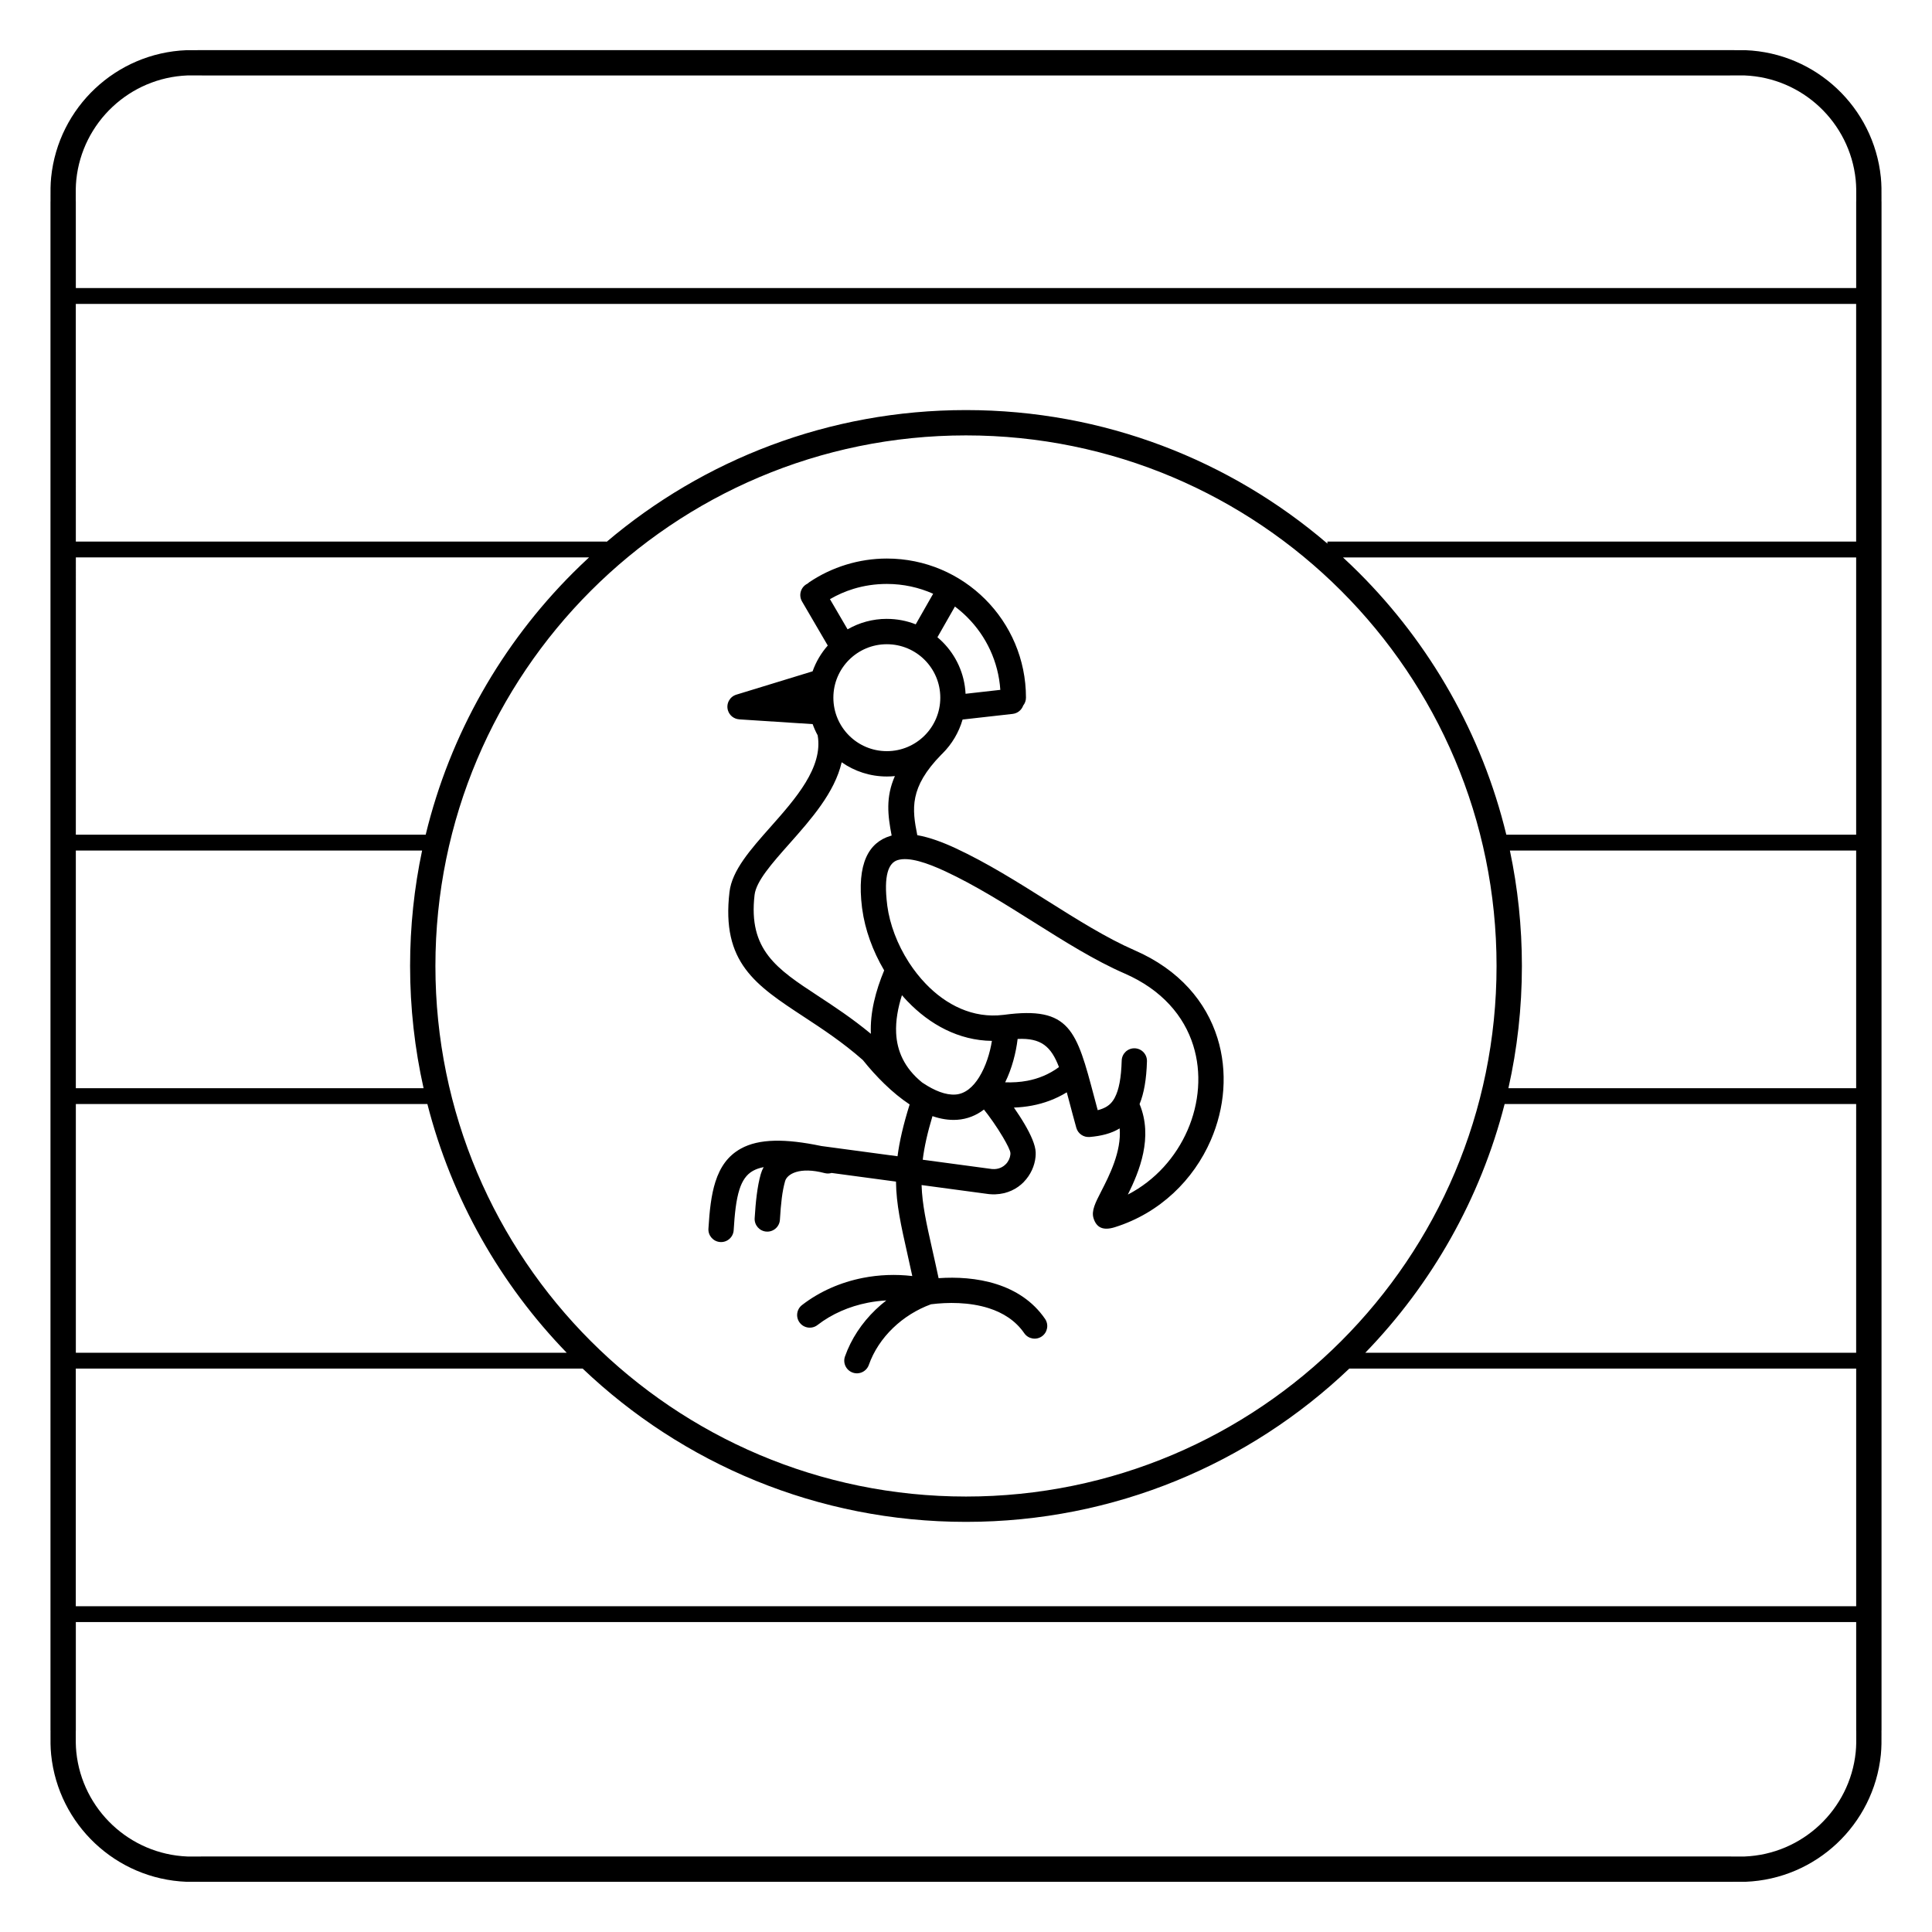 <?xml version="1.0" encoding="UTF-8"?>
<!-- Uploaded to: ICON Repo, www.iconrepo.com, Generator: ICON Repo Mixer Tools -->
<svg fill="#000000" width="800px" height="800px" version="1.1" viewBox="144 144 512 512" xmlns="http://www.w3.org/2000/svg">
 <path d="m379.03 308.01c2.699 0 5.281 0.512 7.648 1.445l4.617-8.102c-3.746-1.672-7.898-2.602-12.266-2.602-3.098 0-6.055 0.453-8.816 1.293-2.195 0.668-4.293 1.594-6.266 2.738l4.672 8c3.066-1.766 6.621-2.777 10.41-2.777zm-214.93 124.37h92.152c-2.336-10.422-3.574-21.258-3.574-32.383 0-10.492 1.098-20.727 3.184-30.594h-91.766v62.98zm93.16 4.199h-93.16v65.91h130.08c-17.547-18.109-30.48-40.711-36.922-65.91zm286.49-4.199h92.152v-62.98h-91.766c2.086 9.871 3.184 20.105 3.184 30.594 0 11.125-1.234 21.965-3.574 32.383zm92.152 4.199h-93.16c-6.441 25.199-19.375 47.801-36.922 65.91h130.08zm-92.715-71.375h92.715v-73.48h-136c1.453 1.34 2.879 2.707 4.273 4.102 18.805 18.805 32.551 42.672 39.016 69.379zm-379.09 0h92.715c6.465-26.707 20.211-50.574 39.016-69.379 1.395-1.395 2.824-2.762 4.273-4.102h-136zm0 204.46h471.81v-62.98h-134.32c-26.43 25.176-62.207 40.629-101.59 40.629-39.383 0-75.156-15.453-101.59-40.629h-134.32v62.98zm471.81 4.199h-471.81v28.773l-0.012 0.012-0.004 0.797c-0.012 1.656-0.023 3.258 0.145 4.898 0.777 7.59 4.312 14.367 9.586 19.32 5.238 4.918 12.195 8.027 19.871 8.332 0.336 0.012 2.184 0.008 3.223 0 2.168-0.008-2.25-0.016 0.703-0.016h404.79c2.953 0-1.465 0.008 0.703 0.016 1.039 0.004 2.883 0.012 3.223 0 7.676-0.305 14.629-3.414 19.871-8.332 5.273-4.949 8.809-11.73 9.586-19.32 0.168-1.641 0.156-3.242 0.145-4.898l-0.004-0.797-0.012-0.012zm-471.81-286.34h140.62v0.109c25.688-21.805 58.949-34.957 95.281-34.957 36.57 0 70.027 13.328 95.781 35.387v-0.539h140.12v-62.98h-471.81zm0-67.18h471.81v-22.992l0.012-0.012 0.004-0.797c0.012-1.656 0.023-3.258-0.145-4.898-0.777-7.59-4.312-14.367-9.586-19.32-5.238-4.918-12.195-8.027-19.871-8.332-0.336-0.012-2.184-0.008-3.223 0-2.168 0.008 2.25 0.016-0.703 0.016h-404.79c-2.953 0 1.465-0.008-0.703-0.016-1.039-0.004-2.883-0.012-3.223 0-7.676 0.305-14.629 3.414-19.871 8.332-5.273 4.949-8.809 11.73-9.586 19.32-0.168 1.641-0.156 3.242-0.145 4.898l0.004 0.797 0.012 0.012zm-6.719 179.65v-202.64h0.012l-0.004-0.781c-0.012-1.871-0.023-3.684 0.172-5.606 0.949-9.246 5.246-17.5 11.66-23.52 6.379-5.988 14.848-9.773 24.199-10.145 0.363-0.016 2.375-0.008 3.512 0 1.508 0.008-2.492-0.012 0.676-0.012h404.79c3.168 0-0.832 0.016 0.676 0.012 1.133-0.004 3.148-0.012 3.512 0 9.352 0.371 17.82 4.156 24.199 10.145 6.414 6.019 10.711 14.27 11.66 23.52 0.199 1.926 0.184 3.734 0.172 5.606l-0.004 0.781h0.012v405.29h-0.012l0.004 0.781c0.012 1.871 0.023 3.684-0.172 5.606-0.949 9.246-5.246 17.5-11.66 23.52-6.379 5.988-14.848 9.773-24.199 10.145-0.363 0.016-2.375 0.008-3.512 0-1.508-0.008 2.492 0.012-0.676 0.012h-404.79c-3.168 0 0.832-0.016-0.676-0.012-1.133 0.004-3.148 0.012-3.512 0-9.352-0.371-17.82-4.156-24.199-10.145-6.414-6.019-10.711-14.27-11.66-23.52-0.199-1.926-0.184-3.734-0.172-5.606l0.004-0.781h-0.012zm342.04-99.422c-25.445-25.445-60.594-41.184-99.422-41.184s-73.98 15.738-99.422 41.184c-25.445 25.445-41.184 60.594-41.184 99.422s15.738 73.98 41.184 99.422c25.445 25.445 60.594 41.184 99.422 41.184s73.98-15.738 99.422-41.184c25.445-25.445 41.184-60.594 41.184-99.422s-15.738-73.98-41.184-99.422zm-106.99 12.309c0.473 0.395 0.926 0.812 1.363 1.246 3.551 3.551 5.832 8.379 6.094 13.734l9.211-1.039c-0.508-7.5-3.758-14.246-8.758-19.242-1.02-1.02-2.113-1.969-3.273-2.836l-4.637 8.133zm-3.387 5.996c-2.562-2.562-6.106-4.148-10.02-4.148-3.914 0-7.457 1.586-10.02 4.148s-4.148 6.106-4.148 10.02c0 3.914 1.586 7.457 4.148 10.02s6.106 4.148 10.02 4.148c3.914 0 7.457-1.586 10.02-4.148s4.148-6.106 4.148-10.02c0-3.914-1.586-7.457-4.148-10.02zm10.051 15.824c-0.992 3.434-2.84 6.504-5.301 8.965-0.117 0.117-0.234 0.23-0.352 0.344-8.496 8.688-7.734 14.371-6.348 21.32 3.32 0.586 6.832 1.914 10.195 3.481 8.297 3.859 16.371 8.941 24.262 13.906 7.969 5.016 15.742 9.906 23.152 13.129 11.906 5.18 18.949 13.703 21.926 23.211 1.395 4.449 1.883 9.102 1.559 13.719-0.324 4.578-1.461 9.129-3.324 13.418-4.539 10.438-13.414 19.273-25.418 23.031-3.125 0.977-4.867 0.105-5.644-2.375-0.617-1.965 0.488-4.113 2.023-7.106 2.113-4.117 5.422-10.562 4.898-16.703-2.223 1.359-4.879 2.016-7.984 2.281v-0.008c-1.574 0.133-3.066-0.867-3.504-2.445-0.695-2.496-1.234-4.535-1.734-6.43-0.273-1.039-0.535-2.023-0.789-2.961-2.957 1.809-6.055 2.922-9.199 3.516-1.602 0.305-3.207 0.473-4.809 0.527 0.98 1.41 1.992 2.957 2.867 4.453 1.605 2.738 2.832 5.469 2.898 7.398 0.016 0.406 0 0.82-0.039 1.238-0.223 2.336-1.297 4.758-3.109 6.613l0.008 0.008c-1.82 1.859-4.379 3.168-7.559 3.281-0.516 0.02-1.051 0.004-1.602-0.051-0.043-0.004-0.086-0.008-0.133-0.016v0.004l-17.805-2.394c0.172 5.227 1.289 10.199 2.777 16.809 0.555 2.469 1.156 5.144 1.734 7.867 4.641-0.324 10.199-0.074 15.402 1.602 4.93 1.586 9.527 4.418 12.801 9.176 1.051 1.523 0.668 3.606-0.852 4.656-1.523 1.051-3.606 0.668-4.656-0.852-2.328-3.387-5.695-5.434-9.336-6.606-5.227-1.68-11.027-1.605-15.375-1.055-3.793 1.383-7.227 3.559-10.051 6.273-2.902 2.793-5.137 6.152-6.418 9.785-0.617 1.746-2.531 2.664-4.277 2.047-1.746-0.617-2.664-2.531-2.047-4.277 1.629-4.621 4.445-8.871 8.098-12.383 0.902-0.867 1.855-1.691 2.856-2.465-1.652 0.09-3.293 0.293-4.898 0.609-4.941 0.969-9.551 2.973-13.344 5.91-1.465 1.129-3.566 0.859-4.695-0.605-1.129-1.465-0.859-3.566 0.605-4.695 4.641-3.59 10.219-6.035 16.152-7.195 4.231-0.828 8.656-1.008 13.062-0.488-0.465-2.176-0.891-4.066-1.289-5.836-1.699-7.559-2.957-13.152-3.031-19.191l-17.066-2.293c-0.578 0.18-1.211 0.203-1.84 0.039-3.289-0.867-5.781-0.832-7.57-0.289-1.699 0.52-2.644 1.48-2.91 2.414-0.391 1.375-0.672 2.879-0.879 4.504-0.215 1.684-0.367 3.613-0.496 5.727-0.109 1.848-1.695 3.258-3.543 3.148-1.848-0.109-3.258-1.695-3.148-3.543 0.133-2.152 0.297-4.199 0.551-6.176 0.258-2.031 0.598-3.871 1.062-5.504 0.18-0.629 0.434-1.254 0.77-1.863-1.102 0.215-2.027 0.539-2.809 0.969-1.773 0.977-2.875 2.664-3.609 4.961-0.887 2.773-1.262 6.434-1.527 10.777-0.109 1.848-1.695 3.258-3.543 3.148s-3.258-1.695-3.148-3.543c0.293-4.805 0.738-8.941 1.844-12.402 1.258-3.938 3.309-6.914 6.758-8.82 2.348-1.297 5.281-2.008 8.992-2.09 3.371-0.074 7.43 0.383 12.34 1.406l20.18 2.711c0.512-3.949 1.531-8.359 3.211-13.73l-0.066-0.043c-4.5-2.984-8.824-7.324-12.34-11.727-5.371-4.727-10.766-8.266-15.578-11.422-12.879-8.453-21.957-14.41-19.762-33.117 0.672-5.719 5.543-11.215 10.859-17.211 6.609-7.457 14.016-15.812 12.504-24.312-0.516-0.945-0.957-1.934-1.324-2.957l-19.457-1.262v-0.008c-1.355-0.086-2.574-0.996-2.992-2.367-0.535-1.77 0.461-3.637 2.231-4.172l20.203-6.184c0.898-2.539 2.277-4.852 4.019-6.832l-6.82-11.68c-0.934-1.602-0.395-3.656 1.207-4.594 0.082-0.047 0.16-0.09 0.242-0.129 0.141-0.133 0.293-0.258 0.457-0.371 2.973-2.004 6.277-3.59 9.824-4.672 3.43-1.047 7.043-1.609 10.758-1.609 10.18 0 19.395 4.125 26.062 10.797 6.672 6.672 10.797 15.887 10.797 26.062 0 0.793-0.277 1.523-0.738 2.102-0.418 1.172-1.473 2.062-2.793 2.211l-13.262 1.492zm-17.941 14.977c-0.699 0.07-1.41 0.105-2.125 0.105-4.453 0-8.582-1.395-11.973-3.769-1.863 8.055-8.129 15.125-13.875 21.605-4.582 5.168-8.781 9.902-9.207 13.539-1.715 14.613 5.926 19.625 16.77 26.742 4.305 2.824 9.062 5.949 14.051 10.074-0.246-5.644 1.277-11.398 3.523-16.809-3.07-5.191-5.094-10.887-5.812-16.23-0.09-0.668 0.004 0.098-0.051-0.34-1.488-11.953 1.891-17.336 7.477-19.055 0.121-0.039 0.242-0.07 0.367-0.105-1.035-5.356-1.609-10.18 0.859-15.758zm7.191 81.168c0.113 0.078 0.227 0.152 0.34 0.227 2.965 1.965 5.918 3.168 8.508 2.996 2.617-0.172 4.711-2.051 6.285-4.586 1.777-2.859 2.883-6.438 3.391-9.637-8.797-0.102-16.473-4.344-22.363-10.48-0.508-0.527-1-1.07-1.48-1.625-1.07 3.371-1.691 6.773-1.535 10.035 0.227 4.707 2.144 9.234 6.856 13.07zm9.266 9.914c-2.141 0.141-4.324-0.219-6.492-0.973-1.344 4.457-2.168 8.184-2.582 11.555l18.348 2.465c0.23 0.02 0.453 0.023 0.668 0.016 1.25-0.043 2.254-0.555 2.969-1.285l0.008 0.008 0.008-0.008c0.719-0.734 1.141-1.668 1.227-2.551 0.012-0.133 0.016-0.27 0.012-0.398-0.023-0.664-0.863-2.324-1.98-4.223-1.617-2.754-3.703-5.672-5.039-7.32-2.012 1.539-4.379 2.535-7.141 2.719zm16.074-21.43c-0.426 3.625-1.496 7.832-3.301 11.5 1.977 0.066 3.949-0.047 5.887-0.414 2.879-0.547 5.711-1.668 8.371-3.621-2.078-5.449-4.699-7.758-10.957-7.461zm25.617 15.785c0.047-0.094 0.094-0.184 0.148-0.27 1.078-2.043 1.684-5.164 1.816-9.777 0.051-1.848 1.59-3.305 3.438-3.254 1.848 0.051 3.305 1.59 3.254 3.438-0.141 4.82-0.793 8.508-1.957 11.348 3.656 8.805-0.047 17.824-3.102 23.977 7.285-3.773 12.738-9.977 15.82-17.062 1.555-3.574 2.504-7.379 2.773-11.215 0.27-3.797-0.129-7.617-1.27-11.25-2.426-7.754-8.266-14.742-18.199-19.066-7.867-3.422-15.855-8.449-24.043-13.602-7.691-4.84-15.566-9.797-23.504-13.488-4.715-2.191-9.574-3.883-12.582-2.957-2.414 0.742-3.754 4.004-2.777 11.84 0.078 0.637-0.039-0.207 0.027 0.262 0.66 4.922 2.648 10.211 5.676 14.93 0.047 0.07 0.094 0.141 0.137 0.211 1.285 1.973 2.75 3.84 4.379 5.535 5.375 5.602 12.516 9.242 20.566 8.242 0.641-0.078-0.344 0.055 0.203-0.02 17.48-2.344 19.18 4.07 23.875 21.797 0.297 1.125 0.609 2.301 0.926 3.477 1.621-0.402 2.891-1.074 3.781-2.184 0.223-0.273 0.426-0.578 0.621-0.914z"/>
</svg>